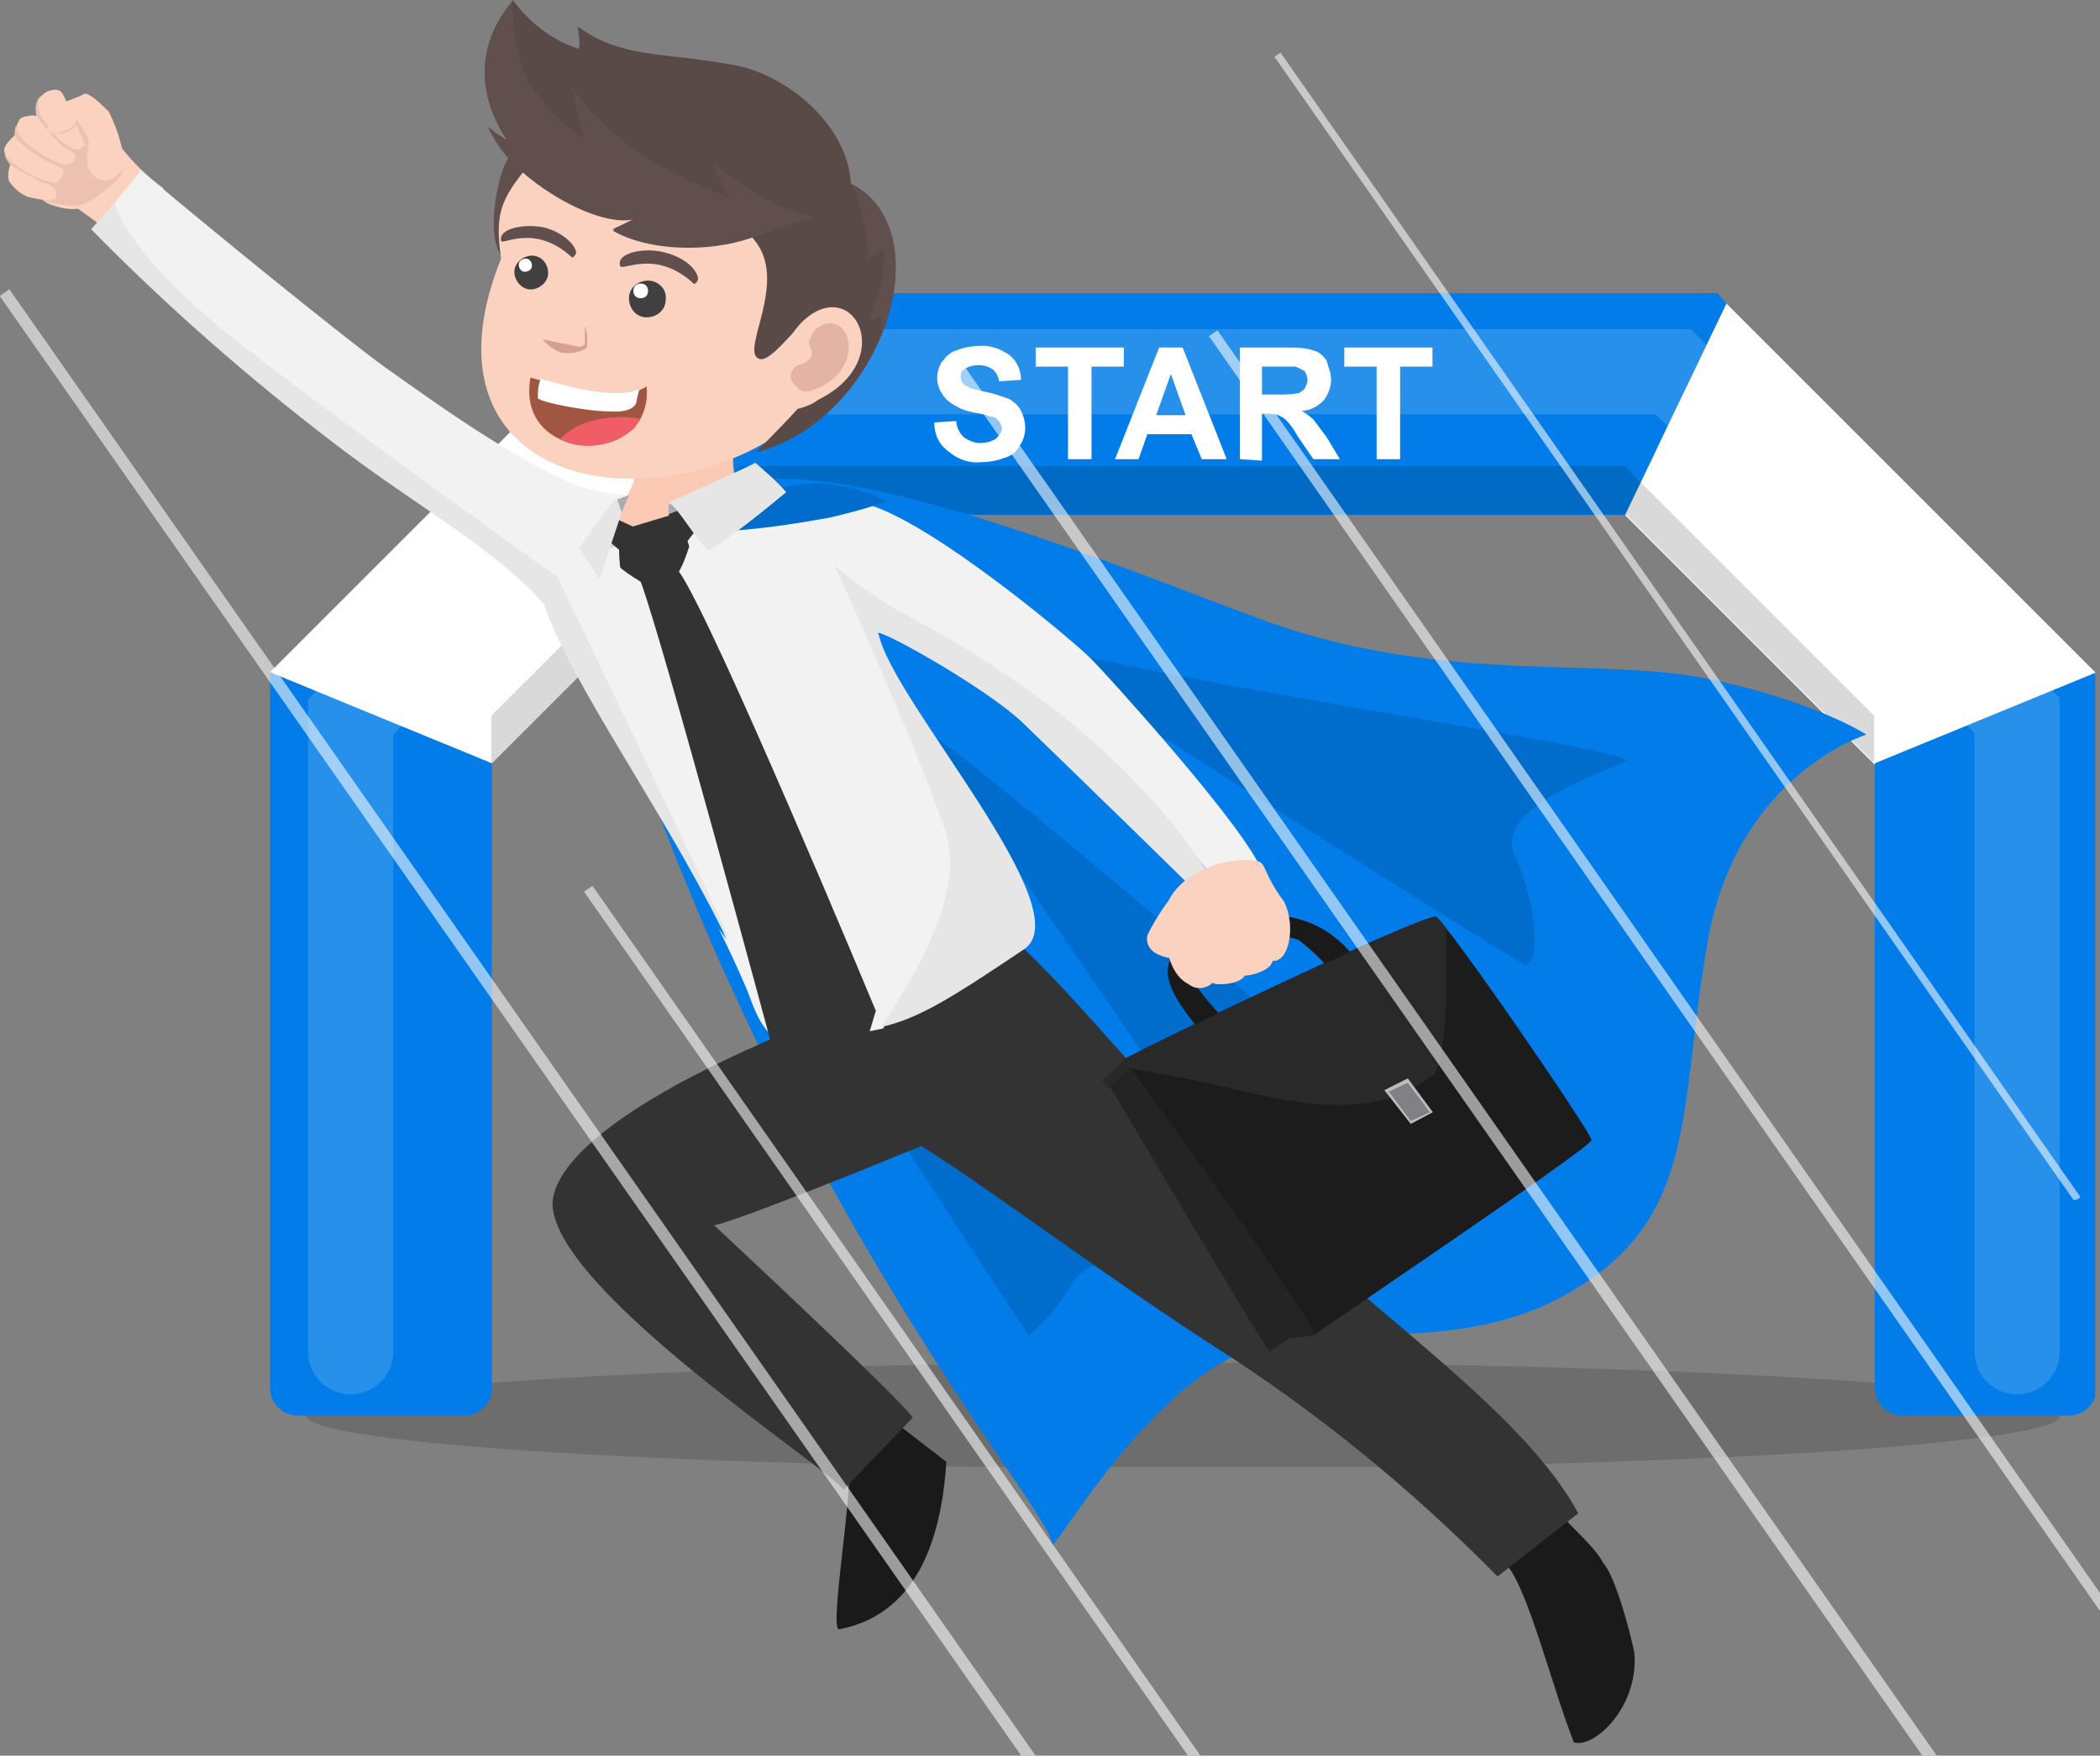 <?xml version="1.0" encoding="utf-8"?>
<!-- Generator: Adobe Illustrator 27.1.0, SVG Export Plug-In . SVG Version: 6.00 Build 0)  -->
<svg version="1.1" id="Layer_1" xmlns="http://www.w3.org/2000/svg" xmlns:xlink="http://www.w3.org/1999/xlink" x="0px" y="0px"
	 viewBox="0 0 142.9 119.5" style="enable-background:new 0 0 142.9 119.5;" xml:space="preserve">
<rect x="0" y="0" width="142.9" height="119.5" fill="#808080" stroke="none"/>
<style type="text/css">
	.st0{clip-path:url(#SVGID_00000129896696170896400240000002025206123550215334_);}
	.st1{clip-path:url(#SVGID_00000010286311872429806520000006631076693191291014_);}
	.st2{opacity:0.15;}
	.st3{clip-path:url(#SVGID_00000083076690398951601660000007371095621656252836_);}
	.st4{fill:#FFFFFF;}
	.st5{clip-path:url(#SVGID_00000111167548691681773850000006866333822035066001_);}
	.st6{fill:#017CE8;}
	.st7{clip-path:url(#SVGID_00000142136316149599314800000014391991463460468398_);}
	.st8{clip-path:url(#SVGID_00000176759785967031178370000009100535246221850022_);}
	.st9{clip-path:url(#SVGID_00000153706716219378868200000004247530549109032580_);}
	.st10{clip-path:url(#SVGID_00000143613956234267021450000000118581869095867290_);}
	.st11{fill-rule:evenodd;clip-rule:evenodd;fill:#FBD2C0;}
	.st12{fill-rule:evenodd;clip-rule:evenodd;fill:#EDC1AF;}
	.st13{fill-rule:evenodd;clip-rule:evenodd;fill:#017CE8;}
	.st14{fill-rule:evenodd;clip-rule:evenodd;fill:#006CCB;}
	.st15{fill-rule:evenodd;clip-rule:evenodd;fill:#1A1A1A;}
	.st16{fill-rule:evenodd;clip-rule:evenodd;fill:#333333;}
	.st17{fill-rule:evenodd;clip-rule:evenodd;fill:#242424;}
	.st18{fill-rule:evenodd;clip-rule:evenodd;fill:#1C1C1C;}
	.st19{fill-rule:evenodd;clip-rule:evenodd;fill:#F2F2F2;}
	.st20{fill-rule:evenodd;clip-rule:evenodd;fill:#E6E6E6;}
	.st21{fill-rule:evenodd;clip-rule:evenodd;fill:#D1D3D4;}
	.st22{fill-rule:evenodd;clip-rule:evenodd;fill:#292929;}
	.st23{fill-rule:evenodd;clip-rule:evenodd;fill:#BABCBE;}
	.st24{fill-rule:evenodd;clip-rule:evenodd;fill:#808184;}
	.st25{opacity:0.57;}
	.st26{clip-path:url(#SVGID_00000144323740324480224790000010553762904847841185_);}
	.st27{fill-rule:evenodd;clip-rule:evenodd;fill:#604F4D;}
	.st28{fill-rule:evenodd;clip-rule:evenodd;fill:#FBC9B4;}
	.st29{fill-rule:evenodd;clip-rule:evenodd;fill:#594A48;}
	.st30{fill-rule:evenodd;clip-rule:evenodd;fill:#404041;}
	.st31{fill-rule:evenodd;clip-rule:evenodd;fill:#FFFFFF;}
	.st32{fill-rule:evenodd;clip-rule:evenodd;fill:#E3B4A4;}
	.st33{fill-rule:evenodd;clip-rule:evenodd;fill:#D6A091;}
	.st34{fill-rule:evenodd;clip-rule:evenodd;fill:#A9ABAE;}
	.st35{fill:#006CCB;}
	.st36{fill-rule:evenodd;clip-rule:evenodd;fill:#A15641;}
	.st37{fill-rule:evenodd;clip-rule:evenodd;fill:#F05D66;}
	.st38{clip-path:url(#SVGID_00000040552620597212149790000000800234872701076362_);}
	.st39{clip-path:url(#SVGID_00000010997911756778328220000009722515138399182740_);}
	.st40{clip-path:url(#SVGID_00000028317834911694663110000005611755961341779338_);}
	.st41{clip-path:url(#SVGID_00000158011128614398291480000014923009049906166187_);}
	.st42{fill:#333333;}
</style>
<g id="Group_4134" transform="translate(-382 -1947.516)">
	<g id="Group_4069" transform="translate(400.375 1967.47)">
		<g>
			<defs>
				<rect id="SVGID_1_" y="0" width="124.2" height="79.9"/>
			</defs>
			<clipPath id="SVGID_00000013163412938210067980000000114275047673418161_">
				<use xlink:href="#SVGID_1_"  style="overflow:visible;"/>
			</clipPath>
			<g id="Group_4068" style="clip-path:url(#SVGID_00000013163412938210067980000000114275047673418161_);">
				<g id="Group_4059">
					<g>
						<defs>
							<rect id="SVGID_00000003803926702107708320000000487694892774102180_" y="0" width="124.2" height="79.9"/>
						</defs>
						<clipPath id="SVGID_00000145060563291738903610000001160197379861092993_">
							<use xlink:href="#SVGID_00000003803926702107708320000000487694892774102180_"  style="overflow:visible;"/>
						</clipPath>
						<g id="Group_4058" style="clip-path:url(#SVGID_00000145060563291738903610000001160197379861092993_);">
							<g id="Group_4057" transform="translate(2.456 72.79)" class="st2">
								<g id="Group_4056">
									<g>
										<defs>
											<rect id="SVGID_00000037654721292200896300000012476617123760257187_" x="0" y="0" width="119.3" height="7.1"/>
										</defs>
										<clipPath id="SVGID_00000068645547970049534950000008635152395775575962_">
											<use xlink:href="#SVGID_00000037654721292200896300000012476617123760257187_"  style="overflow:visible;"/>
										</clipPath>
										<g id="Group_4055" style="clip-path:url(#SVGID_00000068645547970049534950000008635152395775575962_);">
											<path id="Path_1264" d="M0,3.6c0,2,26.7,3.6,59.7,3.6s59.7-1.6,59.7-3.6S92.6,0,59.7,0S0,1.6,0,3.6"/>
										</g>
									</g>
								</g>
							</g>
						</g>
					</g>
				</g>
				<path id="Path_1265" class="st4" d="M96.8,5.5l-2.1,4.3l-0.2,0.5l-2.3,4.8v0l17,17l15.1-6.2L99.1,0.7L96.8,5.5z"/>
				<g id="Group_4067">
					<g>
						<defs>
							<rect id="SVGID_00000103224175255677670600000015852176213641501582_" y="0" width="124.2" height="79.9"/>
						</defs>
						<clipPath id="SVGID_00000171697250859489376080000016489611541303904161_">
							<use xlink:href="#SVGID_00000103224175255677670600000015852176213641501582_"  style="overflow:visible;"/>
						</clipPath>
						<g id="Group_4066" style="clip-path:url(#SVGID_00000171697250859489376080000016489611541303904161_);">
							<path id="Path_1266" class="st6" d="M109.2,32v42.5c0,1,0.8,1.9,1.9,1.9h11.3c1,0,1.9-0.8,1.9-1.9V25.8L109.2,32z"/>
							<path id="Path_1267" class="st4" d="M32,15.1l-17,17L0,25.8L25.1,0.7l2.3,4.8l2.1,4.3l0.2,0.5L32,15.1L32,15.1z"/>
							<path id="Path_1268" class="st6" d="M99.1,0.7l-6.9,14.4H32L25.1,0.7L25.8,0h72.7L99.1,0.7z"/>
							<path id="Path_1269" class="st6" d="M15.1,32v42.5c0,1-0.8,1.9-1.9,1.9H1.9c-1,0-1.9-0.8-1.9-1.9V25.8L15.1,32z"/>
							<g id="Group_4062" transform="translate(15.057 11.764)" class="st2">
								<g id="Group_4061">
									<g>
										<defs>
											<rect id="SVGID_00000000915460390450365020000003662212785663398072_" x="0" y="0" width="94.1" height="20.3"/>
										</defs>
										<clipPath id="SVGID_00000010271012451477251660000009252481213864555420_">
											<use xlink:href="#SVGID_00000000915460390450365020000003662212785663398072_"  style="overflow:visible;"/>
										</clipPath>
										<g id="Group_4060" style="clip-path:url(#SVGID_00000010271012451477251660000009252481213864555420_);">
											<path id="Path_1270" d="M94.1,17l-17-17H17L0,17v3.3l17-17h60.2l17,17V17z"/>
										</g>
									</g>
								</g>
							</g>
							<g id="Group_4065" transform="translate(2.588 2.452)" class="st2">
								<g id="Group_4064">
									<g>
										<defs>
											<rect id="SVGID_00000140724307721068343210000007943313450157560468_" x="0" y="0" width="119.2" height="72.5"/>
										</defs>
										<clipPath id="SVGID_00000058579486378913276160000005407835730290021303_">
											<use xlink:href="#SVGID_00000140724307721068343210000007943313450157560468_"  style="overflow:visible;"/>
										</clipPath>
										<g id="Group_4063" style="clip-path:url(#SVGID_00000058579486378913276160000005407835730290021303_);">
											<path id="Path_1271" class="st4" d="M116.3,72.5L116.3,72.5c-1.6,0-2.9-1.3-2.9-2.9V27.5L91.7,5.8H27.6L5.8,27.6v42
												c0,1.6-1.3,2.9-2.9,2.9S0,71.2,0,69.6l0,0V25.2L25.2,0h68.9l25.1,25.1v44.5C119.2,71.2,117.9,72.5,116.3,72.5"/>
										</g>
									</g>
								</g>
							</g>
							<path id="Path_1272" class="st4" d="M45.2,8.8l1.5-0.1c0,0.4,0.2,0.8,0.5,1.1c0.3,0.2,0.7,0.4,1.1,0.4c0.4,0,0.8-0.1,1.1-0.3
								c0.2-0.2,0.4-0.4,0.4-0.7c0-0.2-0.1-0.3-0.2-0.5c-0.2-0.2-0.3-0.3-0.6-0.3c-0.2-0.1-0.6-0.2-1.2-0.3
								c-0.6-0.1-1.2-0.4-1.7-0.8c-0.4-0.4-0.7-0.9-0.7-1.5c0-0.4,0.1-0.8,0.3-1.1C46,4.3,46.3,4,46.7,3.9c0.5-0.2,1-0.3,1.5-0.3
								c0.8-0.1,1.5,0.2,2.1,0.6c0.5,0.4,0.8,1,0.8,1.7L49.6,6c0-0.3-0.2-0.6-0.4-0.8c-0.3-0.2-0.6-0.3-1-0.3c-0.4,0-0.7,0.1-1,0.3
								c-0.2,0.1-0.2,0.3-0.2,0.5c0,0.2,0.1,0.4,0.2,0.5c0.4,0.3,0.9,0.4,1.4,0.5c0.6,0.1,1.1,0.3,1.7,0.5c0.3,0.2,0.6,0.4,0.8,0.8
								c0.4,0.8,0.4,1.7-0.1,2.4c-0.2,0.4-0.6,0.7-1,0.8c-0.5,0.2-1.1,0.3-1.6,0.3c-0.8,0.1-1.6-0.2-2.2-0.7
								C45.5,10.3,45.2,9.6,45.2,8.8"/>
							<path id="Path_1273" class="st4" d="M54.3,11.3V5h-2.2V3.7h6V5h-2.2v6.3L54.3,11.3z"/>
							<path id="Path_1274" class="st4" d="M65.1,11.3h-1.7l-0.7-1.7h-3l-0.6,1.7h-1.6l3-7.6h1.6L65.1,11.3z M62.3,8.3l-1-2.8
								l-1,2.8H62.3z"/>
							<path id="Path_1275" class="st4" d="M66,11.3V3.7h3.2c0.6,0,1.2,0,1.8,0.2c0.4,0.1,0.7,0.4,0.9,0.7C72,5,72.2,5.4,72.2,5.9
								c0,0.5-0.2,1-0.5,1.4c-0.4,0.4-0.9,0.7-1.5,0.7c0.3,0.2,0.6,0.4,0.8,0.6c0.3,0.4,0.6,0.8,0.9,1.2l0.9,1.5h-1.8l-1.1-1.6
								c-0.2-0.4-0.5-0.8-0.8-1.1c-0.1-0.1-0.3-0.2-0.5-0.3c-0.3-0.1-0.5-0.1-0.8-0.1h-0.3v3.2L66,11.3z M67.5,6.9h1.1
								c0.5,0,0.9,0,1.4-0.1c0.2-0.1,0.3-0.2,0.4-0.3c0.1-0.2,0.2-0.4,0.2-0.6c0-0.2-0.1-0.4-0.2-0.6C70.2,5.2,70,5.1,69.8,5
								c-0.1,0-0.5,0-1.1,0h-1.2L67.5,6.9z"/>
							<path id="Path_1276" class="st4" d="M75.3,11.3V5h-2.2V3.7h6V5h-2.2v6.3L75.3,11.3z"/>
						</g>
					</g>
				</g>
			</g>
		</g>
	</g>
	<g id="Group_4103" transform="translate(382 1947.516)">
		<g>
			<defs>
				<rect id="SVGID_00000141419220752877243000000005517800220262947766_" y="0" width="151.2" height="158.6"/>
			</defs>
			<clipPath id="SVGID_00000115482005470236394250000017904671973339501465_">
				<use xlink:href="#SVGID_00000141419220752877243000000005517800220262947766_"  style="overflow:visible;"/>
			</clipPath>
			<g id="Group_4102" style="clip-path:url(#SVGID_00000115482005470236394250000017904671973339501465_);">
				<g id="Group_4101">
					<g>
						<defs>
							<rect id="SVGID_00000128484457877636308490000001427168528000562075_" y="0" width="151.2" height="158.6"/>
						</defs>
						<clipPath id="SVGID_00000052814817558139243250000005132649627938475672_">
							<use xlink:href="#SVGID_00000128484457877636308490000001427168528000562075_"  style="overflow:visible;"/>
						</clipPath>
						<g id="Group_4100" style="clip-path:url(#SVGID_00000052814817558139243250000005132649627938475672_);">
							<path id="Path_1303" class="st11" d="M4.5,6.9C4.4,6.6,4.3,6.4,4.1,6.2C3.7,5.9,2.2,6.3,2.5,7.9c-0.3-0.1-0.7,0-1,0.1
								C1.1,8.2,1,9.2,1,9.2c-0.3,0.3-0.6,0.6-0.7,0.9c-0.1,0.4,0.4,1.1,0.4,1.1c-0.1,0.3-0.2,0.7-0.1,1.1c0.3,0.5,0.8,0.9,1.3,1.1
								c0.4,0.1,1,0.2,1,0.2c0.7,0.7,2.3,0.2,2.3,0.2l2.3,1.6c0,0,3.9-2.5,3.6-2.6c-1.1-0.8-2-1.7-2.8-2.7C8.1,9.2,7.8,8.4,7.4,7.6
								C7,7.2,6,6.2,5.7,6.4S4.5,6.9,4.5,6.9"/>
							<path id="Path_1304" class="st12" d="M2.8,6.5C2.2,7,2.5,7.9,2.5,7.9c0.4,0.6,0.9,1.2,1.5,1.8c0.3,0.3,0.6,0.5,1,0.7
								c0.2,0.1,0.2,0.8-0.6,0.8C3.4,11,0.9,9.5,1.1,8.5C1,8.7,1,9,1,9.2c0,0.3,0.9,1,1.4,1.3c0.4,0.3,0.8,0.5,1.3,0.7
								c0.5,0.2,0.5,0.3,0.6,0.3c0.1,0.1,0,0.5-0.3,0.8s-0.6,0-1,0c-1-0.4-2-1-2.7-1.8c0.1,0.3,0.2,0.5,0.4,0.7
								c0.2,0.2,2.2,1.2,2.3,1.3c0.3,0,0.5,0.1,0.7,0.3c0.2,0.2,0.1,0.6,0.1,0.7c0,0.2-0.9,0.1-0.9,0.1c0.7,0.7,2.7,0.6,2.7,0.6
								l1.7,1.4c0,0,0.3-0.2,0.7-0.5l1-0.9c-0.6-0.2-1.3-0.4-2-0.5c-0.1-0.6,1-1.1,1.4-2.2c0-0.1-1.3,1.9-2.4-0.1
								c-0.1-0.4-0.1-0.8,0-1.2C6,9.9,6.1,9.6,6,9.4c-0.3-0.5-0.6-1-0.9-1.5C4.9,7.5,4.8,8.1,4.6,8L3.7,9.1c0.6,0.1,1.1-0.2,1.5-0.6
								C5.4,9,5.6,9.4,5.8,9.9c-0.2,0.1-0.3,0.2-0.5,0.3C4.8,10.1,4.4,9.8,4,9.5C3.3,8.6,2.1,7.5,2.8,6.5"/>
							<path id="Path_1305" class="st11" d="M8.5,11.7c-0.1,0.2-2.1,2.2-3.3,2.3C4.4,14,3.7,13.9,3,13.6c0.7,0.5,1.5,0.7,2.3,0.6
								c0.7,0.5,1.4,1,2.1,1.6c0.1,0.3,3.4-2.3,3.2-2.5S8.5,11.7,8.5,11.7"/>
							<path id="Path_1306" class="st13" d="M52.5,32.6c8.8-0.4,26.2,7,34,9.8c12,4.2,22.4,2.3,29.7,3.8c7.3,1.5,10.8,3.8,10.8,3.8
								s-8.8,2.7-10.8,14.1s-0.6,18.6-9.1,23.7s-17.4,1.4-23.7,4.8s-11.8,13.2-11.8,12.5c-0.1-2.6-21.4-26.3-32.6-67.7
								C44.3,36.2,48.9,32.8,52.5,32.6"/>
							<path id="Path_1307" class="st14" d="M60.4,65.3c2.4,3,19,21.2,17.6,20.6s-4.2-0.2-5.2,1.7c-0.8,1.3-1.7,2.4-2.8,3.3
								c0,0-17.3-26.1-16.8-26.9S60.4,65.3,60.4,65.3"/>
							<path id="Path_1308" class="st14" d="M63.3,50c3.1,1.6,35.6,29.7,35.6,29.7c-0.5,2.2-2.2,3.9-4.4,4.5
								c-3.9,1.1-8.5-0.5-8.5-0.5L64.7,52.6L63.3,50z"/>
							<path id="Path_1309" class="st14" d="M67.7,42.9c5.7,2.8,44.3,8.1,42.9,8.9s-9.1,3.1-7.5,6.5s1.7,7.7,0.6,7.3
								S67.7,42.9,67.7,42.9"/>
							<path id="Path_1310" class="st15" d="M106.2,103c0.4,0.7,2.3,2.2,2.9,3.4c0.6,0.6,1.5,3.3,2.1,6c0.4,3.6-2.6,6.6-4.1,6.2
								c-1.4-3.5-3.2-10.7-4.6-12.1l0,0L106.2,103z"/>
							<path id="Path_1311" class="st15" d="M60.9,96.8l3.5,2.7c-0.3,4.5-1.6,10.3-7.3,11.4c-0.7,0.1,1-9.8,0.6-10.7L60.9,96.8z"/>
							<path id="Path_1312" class="st16" d="M69.7,64.6c4.2,4,10.1,11.4,16.3,17.5c8,7.7,17.7,14.1,21.4,20.9l-5.5,4.3
								c-5.9-6-12.4-11.3-19.5-15.8c-7.7-5-14.5-10.2-19.7-13.5c-2.2,0.9-12.2,5-14.1,5.4c0.1,0.1,13.2,12.3,13.5,13.1l-4.7,4.9
								c-0.9-1.4-19.6-13.5-19.8-19.4C37.6,78,46.8,71.5,69.7,64.6"/>
							<path id="Path_1313" class="st17" d="M89.8,88.5l-0.4,2.4l-1.7,0.2c-0.4,0.3-0.9,0.6-1.3,0.9c-0.2,0-11.2-18.6-11.2-18.6
								l1.4-1.3L89.8,88.5z"/>
							<path id="Path_1314" class="st18" d="M76.5,72.1c0.9-0.6,20.5-10,21.2-9.7s10.6,14.7,10.6,15.2S88.8,91.2,89.4,90.9
								S76.5,72.1,76.5,72.1"/>
							<path id="Path_1315" class="st19" d="M7.8,13.8c0,0-0.4,3.4,7.7,9.6c8.2,6.3,17.7,13.2,18.6,13.8s4.1,3,4.1,3
								s11.5,24,11.2,23.7c0,0-0.2-0.3-0.5-0.7c0.7,1.4,1.3,2.7,1.9,4.1c0.4,0.9,1.1,3.8,3.1,3.6c2.8-0.4,4.5-0.5,6.2-0.9v0
								c1.1-2.4,6-8.6,4.4-13.2C62.7,51,57,38.9,56.9,38.6c0.2,0.2,2.6,2.7,4.1,3.2c1.5,0.6,7.8,4.6,12.5,8.3
								c3.4,2.9,6.5,6.2,9.2,9.9c1.3-0.5,2.9-1.3,2.9-1.3C83.6,55,75,45.6,74.4,45c-1-1.1-11.1-9.6-15.5-10.7
								c-1.8-0.4-3.6-0.6-5.5-0.7c0,0-10.7,1-14.5-0.7c-4.5-2-9.3-5.5-12.7-7.9c-2.5-1.8-11.9-9.4-16.6-13.4L7.8,13.8z"/>
							<path id="Path_1316" class="st20" d="M60,69.9c2.5-0.6,4.5-1.8,9.7-5.3c3.9-2.7-8.9-16.8-9.9-21.4c-0.8-0.9,7.2,3.5,9.8,6
								c0,0,6.1,5.9,11.6,11.3c0.5-0.1,1-0.3,1.4-0.5C80.9,57.5,76,49.3,61,41.5c-1.5-0.9-2.9-1.9-4.2-3c0.2,0.4,5.6,12.3,7.5,18
								C65.9,61.1,61.5,67.5,60,69.9"/>
							<path id="Path_1317" class="st21" d="M42,34c-0.3,1-2.2,2.1-2.1,3.5c1.8,0,3.6-0.7,5-1.9c0.1-0.5,0.2-0.9,0.3-1.4
								c0.1-0.4,0.3-0.9,0.4-1.3C45.3,33,42,34,42,34"/>
							<path id="Path_1318" class="st11" d="M81.8,59.8c-0.3,0.1-0.3-0.3-1,0.1c-1.1,1-2,2.3-2.7,3.7c-0.2,0.6,0.2,1.2,0.8,1.4
								c0,0,0,0,0,0c0.8,0.4,1.7,0.2,2.3-0.5C81.9,63.4,81.8,59.8,81.8,59.8"/>
							<path id="Path_1319" class="st15" d="M81.7,70.3c-0.5-1-4-4.2-1.1-6c8.1-5.1,11.8,1.2,11.8,1.2l-1.7,0.7
								c-0.7-0.8-1.4-1.5-2.3-2.2c-1.9-0.9-7.3,0.9-7.2,2.4c0,1,2.2,2.9,2.1,3.1C82.7,69.8,82.3,70.1,81.7,70.3"/>
							<path id="Path_1320" class="st11" d="M85.5,58.6c0.7,0.1,0.4,0.8,1.9,2.8c0.8,1.7,0.3,4.1-0.8,4c-0.1,0.6-1.3,1-1.9,1
								c-0.3,0.6-1.9,0.7-2.2,0.5c-0.4,0.4-1.1,0.5-1.6,0.1c-1.2-0.6-1.6-2.2-1.7-4.2C79.1,59.9,82.9,58.2,85.5,58.6"/>
							<path id="Path_1321" class="st22" d="M80.1,73.3c-1.6-0.3-2.8-0.5-3.1-0.6l-0.1,0l-0.4-0.6c0.1-0.1,0.6-0.3,1.4-0.7
								c4.6-2.3,19.3-9.2,19.8-9c0.3,0.2,0.5,0.5,0.7,0.8c0,0,0.3,8.5-0.8,9.9C92.6,77.1,86.1,74.4,80.1,73.3"/>
							<path id="Path_1322" class="st23" d="M94.2,74.2l1.8,2.3l1.5-0.8l-1.7-2.3L94.2,74.2z"/>
							<path id="Path_1323" class="st24" d="M94.5,74.3l1.3-0.6l1.5,2L96,76.3L94.5,74.3z"/>
							<path id="Path_1324" class="st22" d="M76.9,72.7c0,0-0.8,0.7-1.5,1.4c-0.3-0.4-0.4-0.6-0.4-0.6l1.5-1.3L76.9,72.7z"/>
							<g id="Group_4087" transform="translate(0 19.612)" class="st25">
								<g id="Group_4086">
									<g>
										<defs>
											<rect id="SVGID_00000051352702700790586810000017628694186145077151_" y="0" width="78" height="111.1"/>
										</defs>
										<clipPath id="SVGID_00000002382062365818473840000001192886261404515486_">
											<use xlink:href="#SVGID_00000051352702700790586810000017628694186145077151_"  style="overflow:visible;"/>
										</clipPath>
										<g id="Group_4085" style="clip-path:url(#SVGID_00000002382062365818473840000001192886261404515486_);">
											
												<rect id="Rectangle_488" x="38.6" y="-11.9" transform="matrix(0.819 -0.573 0.573 0.819 -24.811 32.401)" class="st4" width="0.8" height="135"/>
										</g>
									</g>
								</g>
							</g>
							<path id="Path_1325" class="st27" d="M36.3,9.6c-1,0.2-1.8,1-2.1,2c-0.5,1.4-1.1,4.9,0.1,6s3.6-5.7,3.5-5.9
								S36.3,9.6,36.3,9.6"/>
							<path id="Path_1326" class="st28" d="M50.8,28.5c-0.7,0.9-1,2-0.9,3.2c0.1,2,1.6,2.9,1.3,3c-0.1,0.1-3.1,0.2-4.8,0.3
								c-0.4,0-0.8,0.1-1.1,0.2L42.2,36l0-1.1c0.2-0.6,0.5-1.2,0.8-1.8c0.4-1.2,0.7-2.5,0.7-3.7L50.8,28.5z"/>
							<path id="Path_1327" class="st11" d="M36.5,10.6c2.2-2.5,12.7-9.1,19.6,0.9c8.7,12.8-4.6,22.1-14.8,21
								c-6.5-0.7-10.9-5.7-7.2-14.9C33.6,14.2,34.2,13.4,36.5,10.6"/>
							<path id="Path_1328" class="st29" d="M57.9,12.5c-0.2-4-4.4-7.5-8.1-8.1C44.8,3.5,42.4,4,39.3,1.8c0,0,0.3,1.6,0,1.5
								C37.5,2.7,36,1.5,34.9,0c0,0.2-4.1,4-0.3,9.6c-0.5-0.3-1-0.6-1.4-1c0.3,0.5,0.6,1.1,1,1.6c1.6,2.2,6.5,5.3,9.1,4.6
								c0.3-0.1-1.6,0.8-1.6,0.8c2.4,1.4,6.5,1.5,9.4,0.5c0.1,0,0.1,0.1,0.2,0.2c2.4,2.8-0.9,7.5,0.3,8.1c0.9,0.5,3-3,3.9-2.9
								s1.8,0.4,1.8,2s-5.9,7.3-5.9,7.3C60.1,28.6,64.2,15.7,57.9,12.5"/>
							<path id="Path_1329" class="st27" d="M34.9,0.1c0,0.2-4.1,4-0.3,9.6c-0.5-0.3-1-0.6-1.4-1c0.3,0.5,0.6,1.1,1,1.6
								c1.6,2.2,6.5,5.3,9.1,4.6c0.3-0.1-1.6,0.8-1.6,0.8c2.4,1.4,6.5,1.5,9.4,0.5c0,0,3.9-1.4,4.2-1.4s-0.8-0.2-2.3-0.8
								c-1.6-0.8-3.1-1.7-4.4-2.9c-0.4-0.5,0.9,2.3,1.2,2.4c-2-0.7-3.9-1.6-5.6-2.7c-2.1-1.2-3.9-2.9-5.3-4.9c0-0.2,0.7,3.3,0.8,3.5
								s-3.9-2.6-4.4-5.7C35,2.5,34.9,1.3,34.9,0.1"/>
							<path id="Path_1330" class="st30" d="M44.1,19.1c-0.7,0-1.3,0.5-1.3,1.2c0,0.7,0.5,1.3,1.2,1.3s1.3-0.5,1.3-1.2c0,0,0,0,0,0
								C45.4,19.7,44.8,19.1,44.1,19.1"/>
							<path id="Path_1331" class="st31" d="M43.6,19.3c-0.3,0-0.5,0.2-0.5,0.5c0,0.3,0.2,0.5,0.5,0.5s0.5-0.2,0.5-0.5c0,0,0,0,0,0
								C44.1,19.5,43.9,19.3,43.6,19.3C43.6,19.3,43.6,19.3,43.6,19.3"/>
							<path id="Path_1332" class="st30" d="M36.2,17.4c-0.6,0-1.2,0.5-1.2,1.1c0,0.6,0.5,1.2,1.1,1.2c0.6,0,1.2-0.5,1.2-1.1
								c0,0,0,0,0,0C37.3,17.9,36.8,17.4,36.2,17.4"/>
							<path id="Path_1333" class="st31" d="M35.8,17.6c-0.3,0-0.5,0.2-0.5,0.4c0,0.3,0.2,0.5,0.4,0.5c0.3,0,0.5-0.2,0.5-0.4
								c0,0,0,0,0,0C36.2,17.8,36,17.6,35.8,17.6C35.8,17.6,35.8,17.6,35.8,17.6"/>
							<path id="Path_1334" class="st11" d="M55.7,27.2c-0.4,0.3-0.9,0.5-1.3,0.6c-3.5,0.5-1.2-4.7,0.3-6
								C58.1,18.7,61.1,24.5,55.7,27.2"/>
							<path id="Path_1335" class="st32" d="M56,22.1c1.8-0.7,2.8,2.5,0.1,4.1c-1.3,0.7-1.6,0.5-2,0c-0.4-0.3-0.4-0.9,0-1.2
								c0.1-0.1,0.3-0.2,0.4-0.2c0.8-0.3,0.8-0.7,0.7-1s-0.3-0.5,0-0.9C55.3,22.5,55.6,22.3,56,22.1"/>
							<path id="Path_1336" class="st33" d="M38.2,24c0.6,0.1,1.2,0,1.7-0.3c0.1-0.5,0.1-1-0.1-1.5c0-0.1,0,0.9,0,1.2
								c-0.1,0.2-0.3,0.2-0.4,0.2l0,0l-1-0.2c-0.1,0-1.4-0.3-1.5-0.3C37.2,23.4,37.6,23.8,38.2,24"/>
							<path id="Path_1337" class="st27" d="M38.9,17.5c0.1,0.1,0.3-0.2,0.3-0.3c0-0.4-0.7-1.3-2.1-1.7c-1.3-0.3-3.2,0-3,0.9
								C34.2,16.7,36.4,15.2,38.9,17.5"/>
							<path id="Path_1338" class="st34" d="M42.3,34.9c-0.1-0.3-0.2-0.6-0.3-0.9c0.3-0.1,0.5-0.2,0.8-0.3L42.3,34.9z"/>
							<path id="Path_1339" class="st16" d="M43.4,36l-1.7-0.8l-0.3,1.6l1.4,1.2L43.4,36z"/>
							<path id="Path_1340" class="st20" d="M42,34c0.1,0.3,0.2,0.6,0.3,0.9c0,0-1.5,4.5-1.5,4.5s-1.4-2.1-1.4-2.1
								C39.9,36.7,41.7,33.9,42,34"/>
							<path id="Path_1341" class="st34" d="M47.3,34.5c-0.3,0-1.8-0.2-1.8-0.2l0,0.8c0,0.7,0.1,1.4,0.3,2.1
								c0.1-0.2,1.8-1.6,1.8-1.6L47.3,34.5z"/>
							<path id="Path_1342" class="st16" d="M43.6,39.6c1.5,4,8.9,31.5,8.9,31.5l5.2,4l1.9-6.3c0,0-11.1-26.7-13.4-29.9
								c0.3-0.5,0.5-1.1,0.7-1.7c-0.2-0.8-0.7-1.6-1.4-2.1l-3.3,1c-0.1,0.8-0.1,1.6,0,2.5C42.2,38.7,43.1,39.3,43.6,39.6"/>
							<path id="Path_1343" class="st35" d="M60.3,34.1c-1.2,0.5-2.5,0.8-3.7,1.1c-2.7,0.5-5.4,0.9-8.2,1c0-0.1-1.8-1.5-1.7-1.6
								s4.3-0.9,6-1.3c1.8-0.5,3.7-0.5,5.5,0C58.9,33.5,59.6,33.8,60.3,34.1"/>
							<path id="Path_1344" class="st11" d="M4.5,6.9c-0.6,0.6-1,1.2-1.3,1.9c0.1,0.6,2.3,0.1,2-1c0-0.3-0.1-0.5-0.3-0.8
								C4.8,7,4.6,6.9,4.5,6.9"/>
							<path id="Path_1345" class="st36" d="M36.1,25.7c1.9,0.5,5.9,1.9,7.9,0.6C44.5,31.9,35,31.6,36.1,25.7"/>
							<path id="Path_1346" class="st37" d="M38.1,29.9c1.6-1.7,4.3-1.6,5.5-1.4c-0.1,0.2-0.3,0.4-0.4,0.6c0,0-0.1,0.1-0.1,0.1
								C41.6,30.4,39.7,30.7,38.1,29.9"/>
							<path id="Path_1347" class="st31" d="M41.4,28c-1.4,0-4.6-0.6-4.8-0.9c0-0.4,0-0.9,0.2-1.3c1.9,0.5,4.9,1.4,6.7,0.7
								c-0.1,0.4-0.2,0.8-0.2,0.9C43.2,27.7,42.8,28.1,41.4,28"/>
							<g id="Group_4090" transform="translate(82.231 22.518)" class="st25">
								<g id="Group_4089">
									<g>
										<defs>
											<rect id="SVGID_00000158028563252637966600000016869758476605360777_" x="0" y="0" width="69" height="98.3"/>
										</defs>
										<clipPath id="SVGID_00000155117277594265149870000015159451464519431103_">
											<use xlink:href="#SVGID_00000158028563252637966600000016869758476605360777_"  style="overflow:visible;"/>
										</clipPath>
										<g id="Group_4088" style="clip-path:url(#SVGID_00000155117277594265149870000015159451464519431103_);">
											
												<rect id="Rectangle_490" x="34.2" y="-10.6" transform="matrix(0.82 -0.573 0.573 0.82 -21.935 28.65)" class="st4" width="0.7" height="119.5"/>
										</g>
									</g>
								</g>
							</g>
							<g id="Group_4093" transform="translate(64.899 24.725)" class="st25">
								<g id="Group_4092">
									<g>
										<defs>
											<rect id="SVGID_00000078727489276599732980000002519747297146934971_" x="0" y="0" width="78" height="111.1"/>
										</defs>
										<clipPath id="SVGID_00000062164988126953697260000010532568006889285264_">
											<use xlink:href="#SVGID_00000078727489276599732980000002519747297146934971_"  style="overflow:visible;"/>
										</clipPath>
										<g id="Group_4091" style="clip-path:url(#SVGID_00000062164988126953697260000010532568006889285264_);">
											
												<rect id="Rectangle_492" x="38.6" y="-11.9" transform="matrix(0.819 -0.573 0.573 0.819 -24.812 32.401)" class="st4" width="0.8" height="135"/>
										</g>
									</g>
								</g>
							</g>
							<g id="Group_4096" transform="translate(86.673 3.566)" class="st25">
								<g id="Group_4095">
									<g>
										<defs>
											<rect id="SVGID_00000051362875123148457930000000091505113485149576_" x="0" y="0" width="54.9" height="78.1"/>
										</defs>
										<clipPath id="SVGID_00000032615542341584419460000001851268506575901115_">
											<use xlink:href="#SVGID_00000051362875123148457930000000091505113485149576_"  style="overflow:visible;"/>
										</clipPath>
										<g id="Group_4094" style="clip-path:url(#SVGID_00000032615542341584419460000001851268506575901115_);">
											
												<rect id="Rectangle_494" x="27.2" y="-8.4" transform="matrix(0.82 -0.573 0.573 0.82 -17.437 22.775)" class="st4" width="0.5" height="95"/>
										</g>
									</g>
								</g>
							</g>
							<g id="Group_4099" transform="translate(39.707 60.331)" class="st25">
								<g id="Group_4098">
									<g>
										<defs>
											<rect id="SVGID_00000057131209838280606550000014215903306575754658_" x="0" y="0" width="69" height="98.3"/>
										</defs>
										<clipPath id="SVGID_00000099652384085772194800000012275668273435020729_">
											<use xlink:href="#SVGID_00000057131209838280606550000014215903306575754658_"  style="overflow:visible;"/>
										</clipPath>
										<g id="Group_4097" style="clip-path:url(#SVGID_00000099652384085772194800000012275668273435020729_);">
											
												<rect id="Rectangle_496" x="34.2" y="-10.6" transform="matrix(0.82 -0.573 0.573 0.82 -21.935 28.65)" class="st4" width="0.7" height="119.5"/>
										</g>
									</g>
								</g>
							</g>
							<path id="Path_1348" class="st27" d="M47.2,19.3c0.1,0.1,0.3-0.2,0.3-0.3c0-0.5-0.7-1.4-2.2-1.8c-1.4-0.4-3.4,0-3.1,0.9
								C42.3,18.5,44.6,16.9,47.2,19.3"/>
							<path id="Path_1349" class="st27" d="M57.9,12.5c3.4,1.7,3.8,6.3,2,10.5c0.1-0.5,0.1-1,0-1.5l-0.8,0.4c0.3-0.7,0.5-1.3,0.7-2
								c0.3-1,0.4-2,0.3-3c-0.4,0.3-0.8,0.5-1.1,0.9c0.1-0.9,0-1.9-0.3-2.8C58.6,14.1,58.3,13.2,57.9,12.5"/>
							<path id="Path_1350" class="st20" d="M6.2,15.6c5.2,5.3,10.8,10.2,16.7,14.7c5.5,4.2,10.6,6.9,14.1,10.8
								c1.9,5.5,7.9,13.7,12.1,22.1c0.3,0.4,0.4,0.6,0.5,0.7c0.3,0.3-11.7-24.7-11.7-24.7l-0.9-0.6c-0.9-0.6-12.2-8.7-20.4-15
								c-8.1-6.3-8.8-9.7-8.8-9.8l0,0L6.2,15.6z"/>
							<path id="Path_1351" class="st42" d="M46.3,37.5c0-0.1,1.6-2.1,1.6-2.1l-0.6-1.1L45.5,35L46.3,37.5z"/>
							<path id="Path_1352" class="st20" d="M45.5,34.2c0.6,0.3,1.7,2.3,2.7,3.3c1.9-1.2,3.6-2.6,5.3-4c-0.6-0.7-1.4-1.4-2.1-2
								C51.1,31.7,45.5,34.2,45.5,34.2"/>
						</g>
					</g>
				</g>
			</g>
		</g>
	</g>
</g>
</svg>
